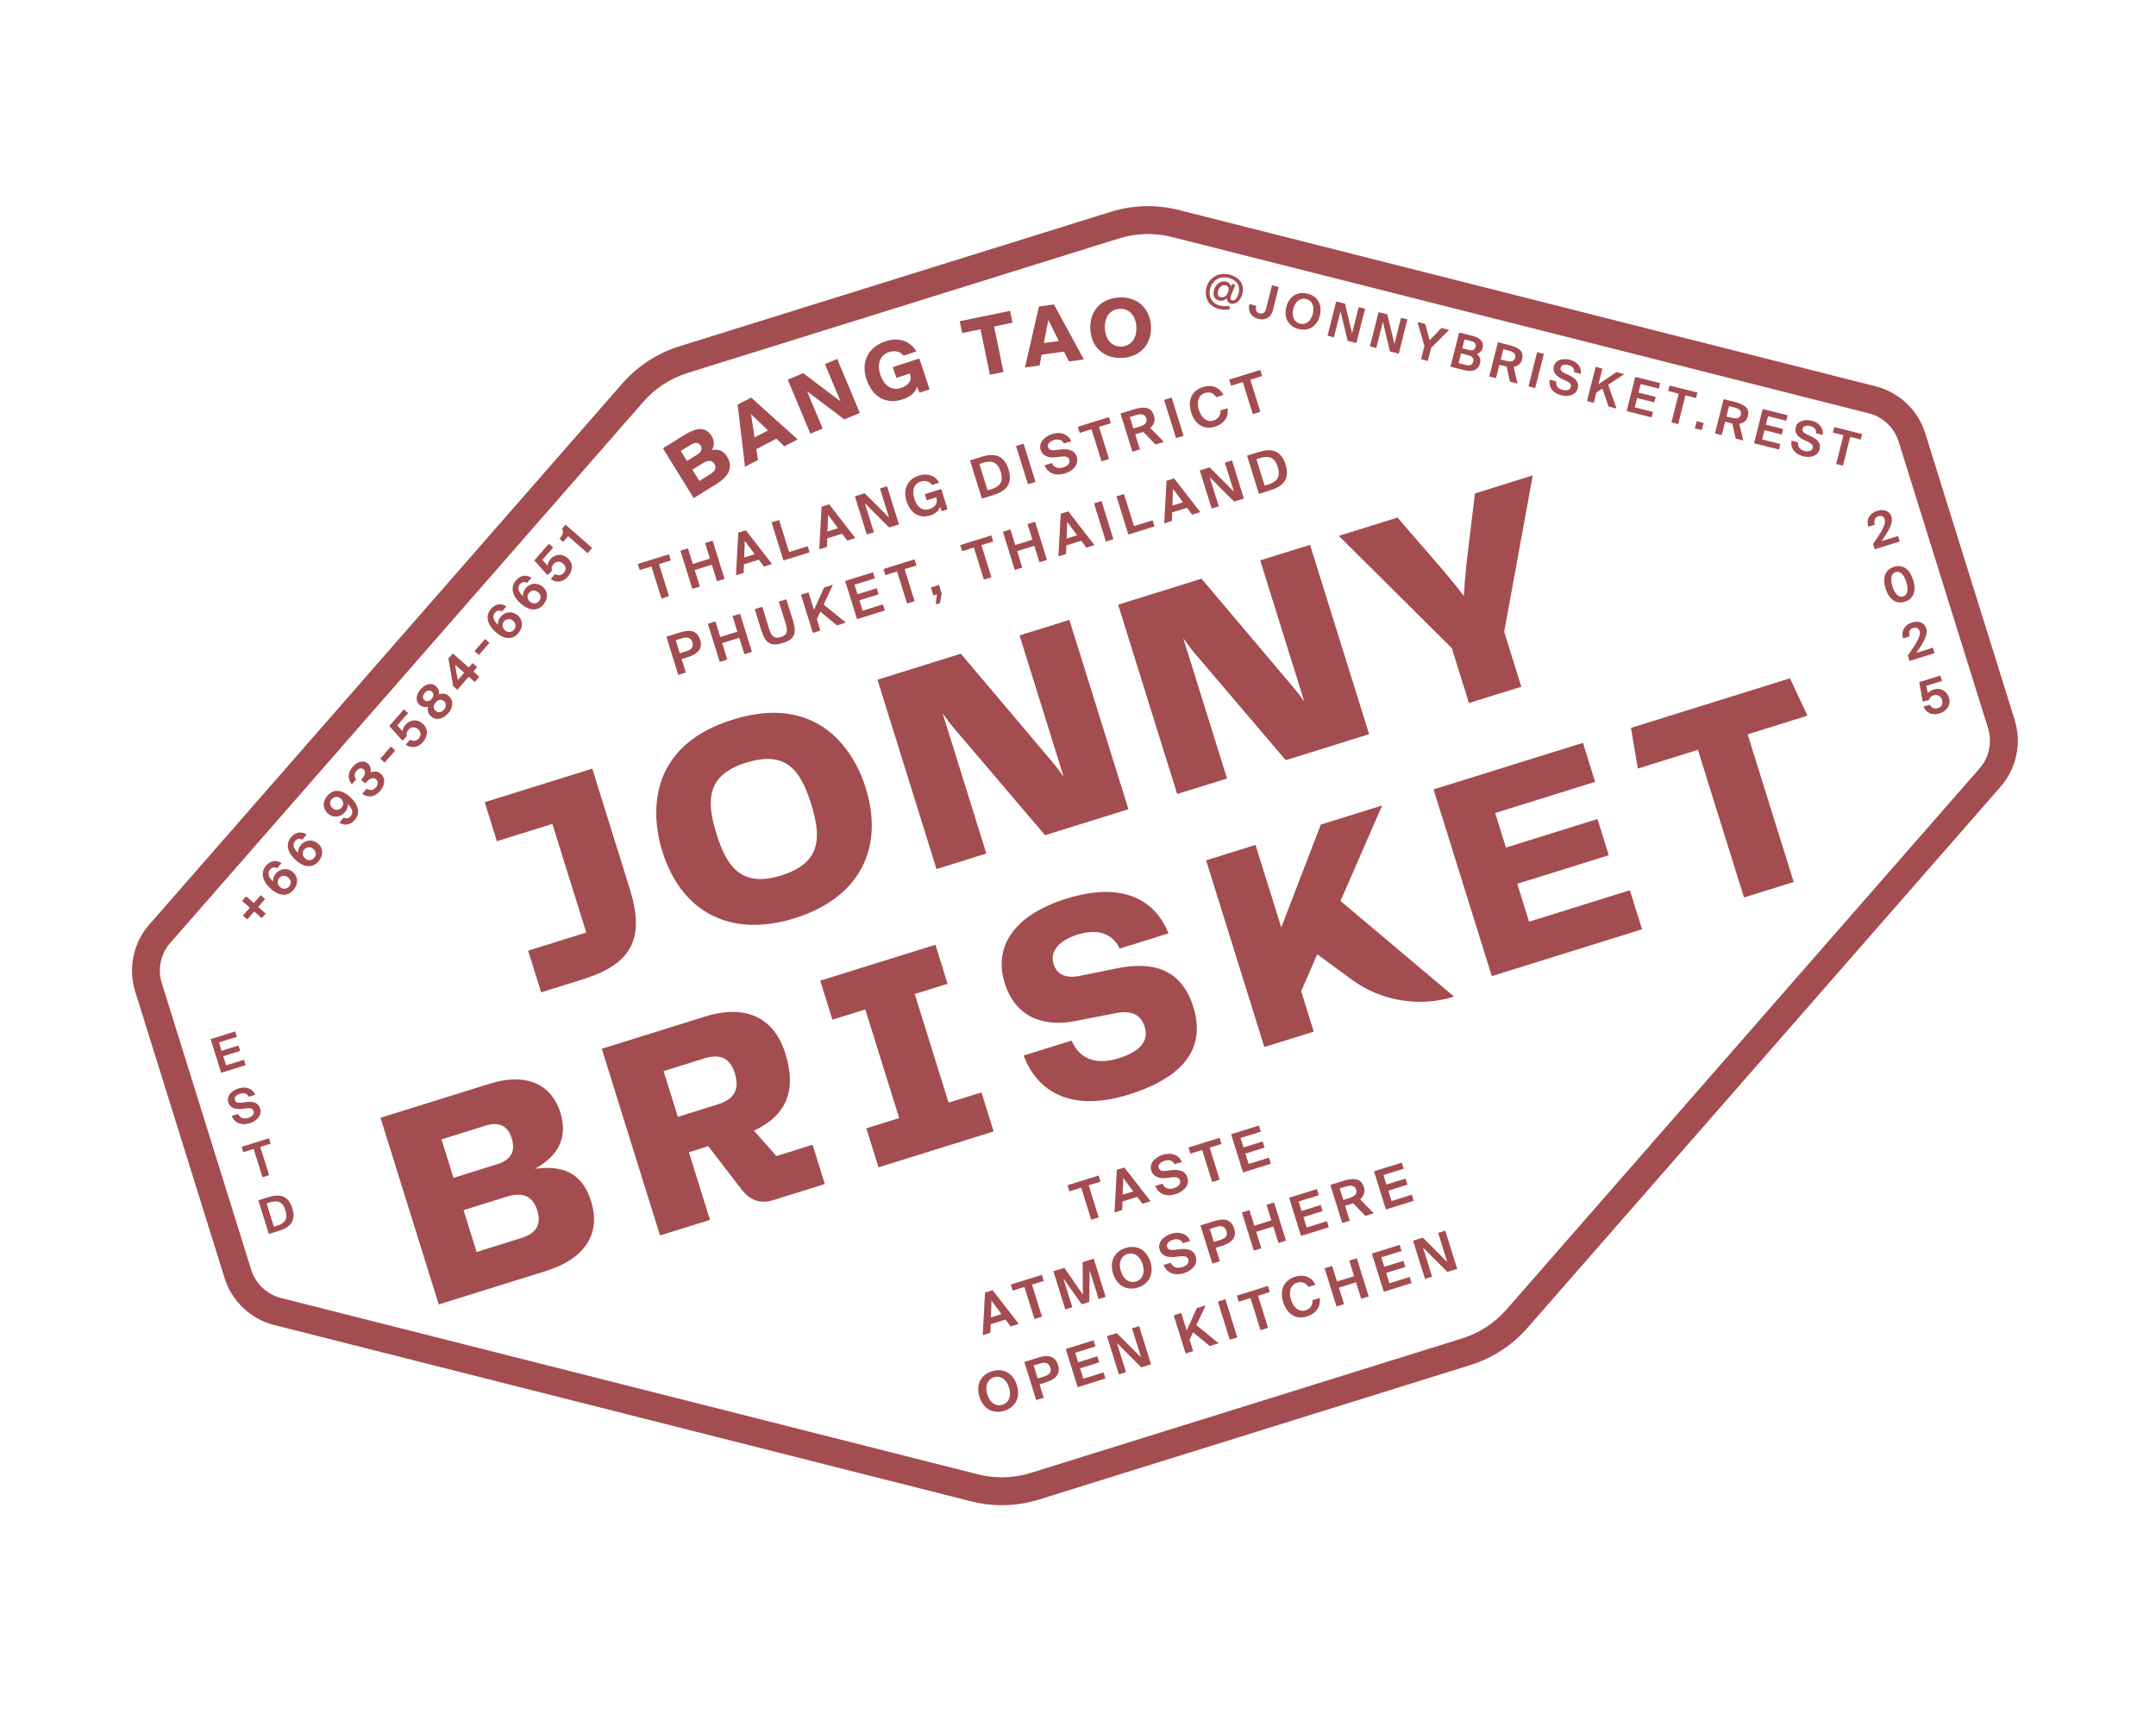 <?xml version="1.0" encoding="UTF-8"?> <svg xmlns="http://www.w3.org/2000/svg" width="200" height="159" viewBox="0 0 200 159" fill="none"><path d="M64.873 44.626L65.892 43.996C66.357 43.708 66.471 43.365 66.27 43.04C66.069 42.715 65.711 42.664 65.246 42.952L64.227 43.582L64.873 44.626ZM63.727 42.773L64.688 42.177C65.07 41.941 65.166 41.626 64.989 41.34C64.812 41.053 64.495 41.011 64.113 41.248L63.151 41.842L63.727 42.773ZM61.495 41.599L63.507 40.354C64.52 39.728 65.414 39.492 66.013 40.46C66.277 40.887 66.279 41.317 66.06 41.761C66.587 41.645 67.088 41.786 67.434 42.346C68.077 43.385 67.568 44.228 66.447 44.921L64.351 46.218L61.495 41.599Z" fill="#A34D51"></path><path d="M69.994 40.584L71.238 39.941L69.669 38.424L69.994 40.584ZM68.427 37.541L69.678 36.894L73.996 40.773L72.759 41.414L72.022 40.707L70.16 41.671L70.318 42.676L69.107 43.303L68.427 37.541Z" fill="#A34D51"></path><path d="M78.324 38.919L74.867 36.305L76.313 39.76L75.172 40.238L73.076 35.227L74.513 34.626L77.971 37.239L76.524 33.784L77.665 33.306L79.762 38.317L78.324 38.919Z" fill="#A34D51"></path><path d="M85.007 32.608L83.813 33.002C83.581 32.684 83.112 32.459 82.451 32.677C81.705 32.924 81.304 33.67 81.662 34.759C82.022 35.847 82.752 36.268 83.57 35.999C84.132 35.814 84.645 35.408 84.429 34.753L84.397 34.655L83.152 35.064L82.823 34.068L85.284 33.258L86.232 36.131L85.299 36.439L85.077 35.881C84.893 36.446 84.456 36.819 83.716 37.063C82.201 37.562 80.919 36.834 80.375 35.183C79.838 33.554 80.57 32.185 82.136 31.669C83.28 31.291 84.388 31.566 85.007 32.608Z" fill="#A34D51"></path><path d="M90.956 30.554L89.254 30.905L89.028 29.805L93.701 28.842L93.927 29.942L92.218 30.294L93.088 34.512L91.826 34.772L90.956 30.554Z" fill="#A34D51"></path><path d="M96.831 31.831L98.219 31.641L97.248 29.688L96.831 31.831ZM96.374 28.439L97.769 28.248L100.54 33.349L99.16 33.539L98.701 32.626L96.624 32.911L96.436 33.912L95.085 34.096L96.374 28.439Z" fill="#A34D51"></path><path d="M104.055 32.155C104.855 32.109 105.479 31.473 105.413 30.321C105.347 29.17 104.654 28.609 103.854 28.655C103.054 28.701 102.43 29.337 102.496 30.489C102.562 31.64 103.255 32.201 104.055 32.155ZM104.116 33.209C102.449 33.305 101.24 32.256 101.143 30.566C101.046 28.876 102.127 27.696 103.794 27.6C105.454 27.506 106.67 28.554 106.766 30.244C106.864 31.934 105.776 33.114 104.116 33.209Z" fill="#A34D51"></path><path d="M63.799 34.6C62.204 35.097 60.779 36.025 59.679 37.283L15.786 87.502C14.904 88.51 14.605 89.93 15.004 91.209L23.306 117.83C23.704 119.108 24.759 120.107 26.056 120.436L90.715 136.8C92.335 137.209 94.035 137.164 95.63 136.667L135.629 124.192C137.225 123.695 138.649 122.765 139.748 121.508L183.642 71.29C184.523 70.281 184.823 68.861 184.424 67.582L176.122 40.962C175.723 39.684 174.669 38.684 173.371 38.356L108.712 21.991C107.094 21.581 105.393 21.628 103.798 22.125L63.799 34.6ZM136.399 126.661L96.4 139.135C94.349 139.775 92.163 139.834 90.08 139.307L25.423 122.943C23.258 122.395 21.501 120.731 20.837 118.6L12.534 91.979C11.87 89.848 12.369 87.48 13.839 85.8L57.731 35.582C59.147 33.964 60.978 32.771 63.029 32.131L103.028 19.657C105.078 19.017 107.264 18.958 109.347 19.484L174.006 35.849C176.169 36.397 177.927 38.061 178.592 40.191L186.894 66.812C187.558 68.943 187.058 71.311 185.59 72.992L141.696 123.21C140.282 124.828 138.451 126.021 136.399 126.661Z" fill="#A34D51"></path><path d="M60.432 52.558L59.342 52.898L59.165 52.331L62.049 51.432L62.226 51.999L61.131 52.34L62.059 55.317L61.361 55.535L60.432 52.558Z" fill="#A34D51"></path><path d="M66.106 50.166L67.212 53.711L66.512 53.929L66.035 52.398L64.447 52.894L64.924 54.424L64.225 54.642L63.119 51.098L63.818 50.88L64.27 52.327L65.858 51.832L65.407 50.385L66.106 50.166Z" fill="#A34D51"></path><path d="M69.032 51.727L70.01 51.422L69.085 50.177L69.032 51.727ZM68.486 49.425L69.189 49.205L71.62 52.336L70.862 52.573L70.389 51.931L69.01 52.361L68.985 53.158L68.272 53.38L68.486 49.425Z" fill="#A34D51"></path><path d="M73.2 51.22L74.925 50.682L75.102 51.25L72.678 52.006L71.572 48.462L72.272 48.244L73.2 51.22Z" fill="#A34D51"></path><path d="M76.761 49.316L77.738 49.011L76.814 47.766L76.761 49.316ZM76.214 47.014L76.918 46.795L79.348 49.926L78.59 50.162L78.118 49.521L76.739 49.951L76.713 50.747L76 50.97L76.214 47.014Z" fill="#A34D51"></path><path d="M82.484 48.947L80.224 46.686L81.067 49.389L80.407 49.595L79.302 46.051L80.211 45.768L82.472 48.028L81.629 45.325L82.289 45.12L83.394 48.664L82.484 48.947Z" fill="#A34D51"></path><path d="M87.124 44.792L86.459 44.999C86.224 44.643 85.823 44.559 85.427 44.682C84.836 44.867 84.549 45.412 84.813 46.258C85.077 47.103 85.614 47.429 86.219 47.24C86.595 47.123 87.045 46.774 86.868 46.206L86.849 46.148L85.965 46.424L85.786 45.852L87.316 45.375L87.903 47.257L87.351 47.43L87.202 47.02C87.093 47.376 86.79 47.674 86.285 47.832C85.289 48.143 84.444 47.617 84.09 46.484C83.747 45.384 84.173 44.462 85.258 44.124C86.094 43.863 86.802 44.173 87.124 44.792Z" fill="#A34D51"></path><path d="M91.173 42.95L90.851 43.05L91.615 45.5L91.937 45.399C92.582 45.198 93.164 44.845 92.83 43.774C92.499 42.714 91.818 42.748 91.173 42.95ZM91.032 42.393C92.156 42.042 93.114 42.141 93.553 43.548C93.992 44.957 93.261 45.587 92.138 45.937L91.086 46.265L89.981 42.721L91.032 42.393Z" fill="#A34D51"></path><path d="M96.058 44.714L95.358 44.932L94.253 41.388L94.952 41.17L96.058 44.714Z" fill="#A34D51"></path><path d="M97.912 42.43C97.303 42.491 96.723 42.35 96.531 41.735C96.308 41.021 96.973 40.471 97.624 40.267C98.356 40.039 99.111 40.275 99.362 40.943L98.689 41.153C98.504 40.754 98.1 40.73 97.768 40.834C97.44 40.936 97.121 41.17 97.22 41.487C97.298 41.737 97.547 41.81 97.852 41.773L98.341 41.712C98.953 41.64 99.656 41.661 99.886 42.4C100.113 43.128 99.501 43.71 98.788 43.933C97.917 44.204 97.194 43.914 96.893 43.172L97.568 42.962C97.809 43.46 98.218 43.498 98.639 43.367C98.951 43.269 99.311 43.03 99.193 42.653C99.1 42.355 98.784 42.319 98.387 42.373L97.912 42.43Z" fill="#A34D51"></path><path d="M101.251 39.828L100.16 40.168L99.984 39.601L102.867 38.702L103.044 39.269L101.949 39.61L102.878 42.588L102.179 42.805L101.251 39.828Z" fill="#A34D51"></path><path d="M104.81 38.697L105.142 39.763L105.719 39.583C106.266 39.412 106.443 39.158 106.333 38.806C106.205 38.395 105.826 38.38 105.352 38.528L104.81 38.697ZM106.054 40.073L105.311 40.305L105.744 41.694L105.045 41.912L103.94 38.368L105.102 38.005C106.27 37.641 106.819 37.834 107.051 38.578C107.179 38.988 107.088 39.382 106.702 39.71L107.967 41.001L107.19 41.243L106.054 40.073Z" fill="#A34D51"></path><path d="M109.792 40.431L109.093 40.649L107.987 37.105L108.687 36.887L109.792 40.431Z" fill="#A34D51"></path><path d="M113.876 37.881C114.008 38.628 113.571 39.323 112.725 39.587C111.669 39.916 110.843 39.385 110.49 38.251C110.141 37.131 110.568 36.231 111.599 35.909C112.43 35.65 113.145 35.947 113.492 36.649L112.827 36.856C112.542 36.404 112.16 36.346 111.769 36.468C111.235 36.634 110.956 37.203 111.213 38.026C111.476 38.87 112.032 39.19 112.541 39.031C112.961 38.9 113.246 38.608 113.212 38.088L113.876 37.881Z" fill="#A34D51"></path><path d="M115.288 35.45L114.197 35.79L114.021 35.224L116.904 34.324L117.081 34.891L115.986 35.233L116.915 38.21L116.216 38.428L115.288 35.45Z" fill="#A34D51"></path><path d="M62.686 59.406L63.063 60.614L63.64 60.434C64.07 60.3 64.383 60.084 64.237 59.615C64.056 59.033 63.591 59.124 63.214 59.241L62.686 59.406ZM63.029 58.699C63.752 58.474 64.62 58.316 64.954 59.386C65.236 60.29 64.586 60.733 63.765 60.99L63.232 61.156L63.621 62.403L62.922 62.62L61.817 59.078L63.029 58.699Z" fill="#A34D51"></path><path d="M68.65 56.946L69.755 60.489L69.056 60.707L68.579 59.177L66.99 59.673L67.468 61.203L66.769 61.421L65.664 57.878L66.363 57.66L66.814 59.106L68.402 58.61L67.951 57.164L68.65 56.946Z" fill="#A34D51"></path><path d="M70.71 56.304L71.348 58.352C71.543 58.978 71.788 59.314 72.433 59.113C73.078 58.911 73.078 58.499 72.883 57.873L72.244 55.825L72.944 55.607L73.581 57.651C73.945 58.819 73.643 59.347 72.606 59.67C71.57 59.993 71.012 59.733 70.648 58.565L70.011 56.522L70.71 56.304Z" fill="#A34D51"></path><path d="M75.507 56.588L76.448 54.514L77.264 54.26L76.404 56.093L78.467 57.772L77.641 58.03L76.097 56.758L75.774 57.443L76.106 58.509L75.407 58.727L74.302 55.184L75.001 54.965L75.507 56.588Z" fill="#A34D51"></path><path d="M78.397 53.907L80.978 53.102L81.154 53.669L79.272 54.255L79.547 55.135L81.326 54.58L81.503 55.147L79.723 55.702L80.024 56.665L81.906 56.078L82.083 56.645L79.502 57.45L78.397 53.907Z" fill="#A34D51"></path><path d="M83.218 53.025L82.127 53.365L81.951 52.798L84.834 51.899L85.011 52.466L83.916 52.807L84.844 55.784L84.146 56.002L83.218 53.025Z" fill="#A34D51"></path><path d="M86.35 54.51L87.108 54.274L87.353 55.06L87.193 55.963L86.808 56.083L86.911 55.139L86.578 55.243L86.35 54.51Z" fill="#A34D51"></path><path d="M90.342 50.803L89.251 51.143L89.075 50.576L91.958 49.677L92.135 50.244L91.04 50.585L91.969 53.562L91.27 53.779L90.342 50.803Z" fill="#A34D51"></path><path d="M96.017 48.411L97.122 51.955L96.423 52.172L95.946 50.642L94.357 51.138L94.834 52.668L94.136 52.886L93.031 49.343L93.729 49.125L94.18 50.571L95.769 50.075L95.319 48.629L96.017 48.411Z" fill="#A34D51"></path><path d="M98.941 49.972L99.919 49.667L98.994 48.421L98.941 49.972ZM98.396 47.67L99.099 47.45L101.529 50.58L100.771 50.817L100.298 50.176L98.919 50.606L98.894 51.402L98.181 51.625L98.396 47.67Z" fill="#A34D51"></path><path d="M103.287 50.032L102.588 50.25L101.483 46.707L102.182 46.489L103.287 50.032Z" fill="#A34D51"></path><path d="M105.194 48.815L106.921 48.277L107.097 48.844L104.673 49.6L103.568 46.057L104.266 45.839L105.194 48.815Z" fill="#A34D51"></path><path d="M108.759 46.91L109.736 46.605L108.811 45.359L108.759 46.91ZM108.212 44.608L108.916 44.389L111.345 47.519L110.588 47.755L110.114 47.114L108.735 47.544L108.71 48.341L107.997 48.563L108.212 44.608Z" fill="#A34D51"></path><path d="M114.48 46.541L112.22 44.281L113.063 46.983L112.402 47.189L111.297 43.646L112.207 43.362L114.467 45.623L113.624 42.921L114.284 42.715L115.389 46.258L114.48 46.541Z" fill="#A34D51"></path><path d="M116.873 42.507L116.551 42.607L117.315 45.057L117.637 44.956C118.282 44.755 118.864 44.402 118.53 43.332C118.199 42.27 117.519 42.306 116.873 42.507ZM116.733 41.951C117.857 41.601 118.815 41.698 119.254 43.106C119.693 44.513 118.962 45.144 117.838 45.494L116.786 45.822L115.681 42.279L116.733 41.951Z" fill="#A34D51"></path><path d="M100.297 110.202L99.207 110.542L99.029 109.974L101.914 109.074L102.091 109.642L100.996 109.984L101.924 112.96L101.225 113.178L100.297 110.202Z" fill="#A34D51"></path><path d="M104.145 110.852L105.122 110.547L104.197 109.301L104.145 110.852ZM103.598 108.549L104.302 108.33L106.732 111.461L105.974 111.697L105.501 111.056L104.123 111.486L104.097 112.282L103.384 112.505L103.598 108.549Z" fill="#A34D51"></path><path d="M108.178 109.304C107.57 109.365 106.99 109.225 106.798 108.608C106.575 107.895 107.239 107.344 107.889 107.141C108.623 106.912 109.378 107.15 109.629 107.817L108.954 108.027C108.771 107.629 108.367 107.603 108.034 107.707C107.706 107.809 107.388 108.043 107.487 108.361C107.565 108.61 107.813 108.683 108.118 108.647L108.608 108.585C109.218 108.513 109.922 108.535 110.153 109.273C110.38 110.001 109.768 110.584 109.055 110.806C108.184 111.078 107.461 110.788 107.16 110.046L107.834 109.835C108.076 110.333 108.484 110.372 108.905 110.241C109.218 110.144 109.577 109.903 109.46 109.527C109.367 109.228 109.05 109.193 108.654 109.247L108.178 109.304Z" fill="#A34D51"></path><path d="M111.517 106.703L110.427 107.043L110.25 106.475L113.134 105.575L113.311 106.143L112.216 106.485L113.144 109.461L112.445 109.679L111.517 106.703Z" fill="#A34D51"></path><path d="M114.203 105.242L116.784 104.437L116.961 105.005L115.079 105.592L115.353 106.471L117.132 105.916L117.309 106.483L115.53 107.038L115.83 108.001L117.713 107.414L117.889 107.981L115.309 108.786L114.203 105.242Z" fill="#A34D51"></path><path d="M91.922 122.236L92.9 121.931L91.975 120.686L91.922 122.236ZM91.376 119.934L92.08 119.715L94.509 122.845L93.751 123.081L93.278 122.44L91.9 122.87L91.875 123.666L91.161 123.889L91.376 119.934Z" fill="#A34D51"></path><path d="M95.032 119.415L93.942 119.755L93.765 119.189L96.649 118.289L96.826 118.856L95.731 119.198L96.659 122.174L95.96 122.392L95.032 119.415Z" fill="#A34D51"></path><path d="M100.349 121.023L98.643 118.632L99.474 121.296L98.823 121.499L97.718 117.956L98.735 117.639L100.457 120.132L100.432 117.11L101.458 116.79L102.563 120.332L101.913 120.535L101.082 117.872L101.043 120.806L100.349 121.023Z" fill="#A34D51"></path><path d="M105.385 118.911C105.937 118.738 106.258 118.15 105.997 117.315C105.738 116.484 105.14 116.183 104.588 116.355C104.035 116.527 103.715 117.115 103.974 117.946C104.234 118.781 104.832 119.083 105.385 118.911ZM105.559 119.468C104.503 119.797 103.593 119.271 103.25 118.172C102.907 117.071 103.358 116.127 104.414 115.798C105.47 115.469 106.377 115.989 106.72 117.09C107.063 118.189 106.614 119.139 105.559 119.468Z" fill="#A34D51"></path><path d="M108.952 116.635C108.343 116.696 107.764 116.555 107.572 115.94C107.349 115.225 108.013 114.676 108.663 114.473C109.397 114.244 110.152 114.48 110.402 115.147L109.728 115.357C109.544 114.959 109.141 114.935 108.808 115.039C108.48 115.141 108.161 115.374 108.261 115.692C108.339 115.942 108.587 116.013 108.892 115.979L109.382 115.917C109.992 115.844 110.696 115.865 110.926 116.603C111.153 117.332 110.541 117.914 109.828 118.136C108.957 118.408 108.235 118.119 107.933 117.376L108.608 117.166C108.85 117.665 109.258 117.703 109.678 117.572C109.992 117.474 110.35 117.233 110.233 116.857C110.14 116.559 109.823 116.524 109.427 116.578L108.952 116.635Z" fill="#A34D51"></path><path d="M112.226 114.032L112.602 115.239L113.179 115.059C113.609 114.925 113.922 114.709 113.776 114.241C113.595 113.658 113.13 113.75 112.753 113.868L112.226 114.032ZM112.568 113.325C113.291 113.099 114.159 112.941 114.493 114.011C114.775 114.916 114.125 115.36 113.304 115.616L112.772 115.782L113.16 117.028L112.461 117.246L111.356 113.703L112.568 113.325Z" fill="#A34D51"></path><path d="M118.19 111.572L119.295 115.115L118.595 115.333L118.118 113.804L116.53 114.299L117.007 115.828L116.308 116.046L115.203 112.503L115.902 112.285L116.353 113.731L117.941 113.236L117.49 111.79L118.19 111.572Z" fill="#A34D51"></path><path d="M119.584 111.137L122.164 110.332L122.341 110.898L120.46 111.485L120.734 112.365L122.513 111.81L122.69 112.378L120.911 112.932L121.211 113.895L123.092 113.308L123.269 113.875L120.688 114.68L119.584 111.137Z" fill="#A34D51"></path><path d="M124.276 110.274L124.608 111.34L125.185 111.16C125.733 110.989 125.911 110.735 125.801 110.383C125.673 109.972 125.293 109.957 124.819 110.105L124.276 110.274ZM125.521 111.65L124.777 111.882L125.21 113.27L124.511 113.488L123.406 109.945L124.57 109.582C125.738 109.218 126.286 109.411 126.518 110.154C126.646 110.565 126.555 110.957 126.169 111.287L127.434 112.576L126.657 112.818L125.521 111.65Z" fill="#A34D51"></path><path d="M127.458 108.681L130.039 107.876L130.216 108.443L128.334 109.03L128.608 109.909L130.387 109.354L130.564 109.922L128.785 110.477L129.085 111.439L130.968 110.852L131.144 111.419L128.562 112.224L127.458 108.681Z" fill="#A34D51"></path><path d="M92.994 130.348C93.546 130.176 93.867 129.588 93.606 128.752C93.347 127.921 92.749 127.619 92.197 127.791C91.644 127.964 91.324 128.552 91.583 129.383C91.844 130.219 92.442 130.521 92.994 130.348ZM93.168 130.906C92.112 131.235 91.202 130.709 90.859 129.608C90.516 128.509 90.967 127.564 92.023 127.234C93.079 126.905 93.987 127.427 94.33 128.526C94.673 129.626 94.224 130.576 93.168 130.906Z" fill="#A34D51"></path><path d="M95.888 126.699L96.264 127.907L96.841 127.728C97.271 127.593 97.585 127.377 97.438 126.908C97.257 126.327 96.792 126.417 96.415 126.535L95.888 126.699ZM96.23 125.992C96.954 125.766 97.821 125.608 98.155 126.679C98.437 127.583 97.787 128.027 96.966 128.283L96.433 128.45L96.822 129.696L96.123 129.914L95.018 126.37L96.23 125.992Z" fill="#A34D51"></path><path d="M98.864 125.17L101.446 124.365L101.622 124.932L99.74 125.519L100.015 126.4L101.794 125.845L101.971 126.412L100.192 126.967L100.492 127.93L102.374 127.343L102.551 127.91L99.97 128.715L98.864 125.17Z" fill="#A34D51"></path><path d="M105.868 126.875L103.608 124.613L104.451 127.317L103.791 127.523L102.686 123.979L103.595 123.695L105.856 125.957L105.012 123.253L105.672 123.047L106.777 126.592L105.868 126.875Z" fill="#A34D51"></path><path d="M110.084 123.452L111.026 121.378L111.841 121.123L110.982 122.958L113.045 124.637L112.218 124.895L110.674 123.621L110.351 124.307L110.684 125.373L109.984 125.591L108.879 122.047L109.578 121.829L110.084 123.452Z" fill="#A34D51"></path><path d="M114.777 124.096L114.079 124.314L112.974 120.77L113.672 120.552L114.777 124.096Z" fill="#A34D51"></path><path d="M116.003 120.447L114.912 120.787L114.735 120.221L117.619 119.321L117.796 119.888L116.701 120.229L117.63 123.207L116.931 123.425L116.003 120.447Z" fill="#A34D51"></path><path d="M122.417 120.437C122.549 121.184 122.111 121.88 121.266 122.143C120.21 122.472 119.384 121.941 119.031 120.807C118.681 119.688 119.109 118.787 120.14 118.466C120.971 118.207 121.686 118.504 122.033 119.205L121.368 119.413C121.082 118.96 120.7 118.902 120.308 119.024C119.776 119.19 119.498 119.761 119.754 120.582C120.017 121.427 120.574 121.747 121.081 121.589C121.502 121.458 121.786 121.165 121.752 120.644L122.417 120.437Z" fill="#A34D51"></path><path d="M125.863 116.75L126.968 120.295L126.269 120.513L125.792 118.983L124.204 119.478L124.681 121.008L123.981 121.226L122.876 117.682L123.575 117.464L124.027 118.911L125.615 118.416L125.164 116.969L125.863 116.75Z" fill="#A34D51"></path><path d="M127.259 116.315L129.84 115.51L130.016 116.077L128.135 116.663L128.41 117.544L130.189 116.989L130.366 117.556L128.586 118.111L128.887 119.074L130.768 118.487L130.945 119.054L128.364 119.859L127.259 116.315Z" fill="#A34D51"></path><path d="M134.264 118.019L132.004 115.758L132.847 118.461L132.187 118.667L131.081 115.123L131.991 114.839L134.252 117.101L133.409 114.397L134.068 114.192L135.174 117.736L134.264 118.019Z" fill="#A34D51"></path><path d="M175.46 47.944C175.644 48.535 175.183 49.304 174.531 50.217L176.071 49.737L176.228 50.241L173.907 50.965L173.753 50.469C174.489 49.398 174.985 48.669 174.833 48.182C174.747 47.906 174.503 47.822 174.245 47.902C173.982 47.984 173.776 48.219 173.921 48.684L173.312 48.874C173.092 48.215 173.441 47.617 174.127 47.404C174.735 47.214 175.288 47.393 175.46 47.944Z" fill="#A34D51"></path><path d="M176.839 54.008C176.607 53.267 176.238 52.961 175.846 53.084C175.449 53.207 175.319 53.669 175.55 54.41C175.781 55.153 176.154 55.467 176.55 55.343C176.943 55.221 177.07 54.751 176.839 54.008ZM174.911 54.609C174.611 53.648 174.849 52.859 175.693 52.595C176.539 52.332 177.174 52.849 177.473 53.81C177.772 54.768 177.549 55.571 176.704 55.834C175.859 56.098 175.21 55.567 174.911 54.609Z" fill="#A34D51"></path><path d="M178.691 58.305C178.876 58.897 178.414 59.665 177.762 60.578L179.302 60.097L179.46 60.603L177.139 61.327L176.984 60.831C177.72 59.759 178.217 59.032 178.064 58.543C177.978 58.267 177.734 58.183 177.476 58.264C177.213 58.346 177.007 58.58 177.152 59.045L176.543 59.235C176.323 58.575 176.673 57.98 177.358 57.766C177.966 57.576 178.519 57.753 178.691 58.305Z" fill="#A34D51"></path><path d="M180.151 64.94C180.026 64.539 179.673 64.422 179.388 64.511C179.117 64.595 178.967 64.784 178.941 64.958L178.365 65.1L178.034 63.295L179.996 62.683L180.152 63.183L178.7 63.636L178.828 64.335C178.933 64.203 179.116 64.061 179.396 63.974C179.93 63.807 180.564 64.016 180.79 64.74C181.008 65.439 180.571 65.997 179.916 66.201C179.209 66.422 178.664 66.119 178.43 65.566L179.017 65.383C179.141 65.629 179.405 65.821 179.771 65.707C180.099 65.605 180.271 65.324 180.151 64.94Z" fill="#A34D51"></path><path d="M19.539 96.416L21.817 95.706L21.973 96.206L20.312 96.724L20.555 97.501L22.125 97.011L22.281 97.511L20.711 98.001L20.976 98.851L22.637 98.333L22.792 98.833L20.515 99.543L19.539 96.416Z" fill="#A34D51"></path><path d="M22.392 102.896C21.855 102.95 21.344 102.826 21.174 102.282C20.978 101.652 21.564 101.167 22.138 100.988C22.785 100.786 23.451 100.995 23.673 101.584L23.078 101.77C22.915 101.417 22.559 101.396 22.265 101.487C21.977 101.577 21.695 101.783 21.783 102.063C21.852 102.284 22.07 102.349 22.34 102.317L22.772 102.262C23.311 102.198 23.932 102.218 24.135 102.868C24.335 103.511 23.795 104.025 23.166 104.222C22.398 104.461 21.76 104.206 21.494 103.55L22.089 103.364C22.302 103.805 22.663 103.839 23.034 103.723C23.31 103.637 23.627 103.425 23.523 103.093C23.441 102.829 23.161 102.798 22.812 102.846L22.392 102.896Z" fill="#A34D51"></path><path d="M23.529 106.611L22.567 106.911L22.412 106.411L24.956 105.618L25.112 106.117L24.146 106.419L24.965 109.046L24.349 109.238L23.529 106.611Z" fill="#A34D51"></path><path d="M25.015 111.574L24.731 111.662L25.405 113.824L25.689 113.736C26.259 113.558 26.772 113.247 26.477 112.302C26.186 111.366 25.584 111.396 25.015 111.574ZM24.89 111.083C25.883 110.774 26.728 110.86 27.116 112.103C27.503 113.345 26.858 113.901 25.866 114.21L24.939 114.499L23.963 111.372L24.89 111.083Z" fill="#A34D51"></path><path d="M24.284 85.195L23.58 84.578L22.938 85.313L22.529 84.956L23.173 84.222L22.455 83.593L22.827 83.168L23.545 83.796L24.185 83.066L24.593 83.423L23.952 84.154L24.656 84.77L24.284 85.195Z" fill="#A34D51"></path><path d="M26.817 82.26C27.041 82.006 27.018 81.674 26.743 81.433C26.471 81.195 26.13 81.214 25.909 81.466C25.686 81.721 25.709 82.065 25.981 82.303C26.253 82.541 26.594 82.515 26.817 82.26ZM25.339 81.789C25.304 81.56 25.376 81.293 25.603 81.035C25.998 80.582 26.664 80.481 27.184 80.936C27.687 81.377 27.681 82.056 27.207 82.597C26.624 83.262 25.829 83.094 25.145 82.496C24.442 81.88 24.062 81.038 24.699 80.31C25.179 79.763 25.762 79.83 26.116 80.091L25.703 80.57C25.478 80.416 25.229 80.48 25.059 80.674C24.789 80.983 24.891 81.403 25.339 81.789Z" fill="#A34D51"></path><path d="M29.141 79.608C29.364 79.353 29.342 79.021 29.066 78.78C28.794 78.542 28.453 78.562 28.233 78.813C28.01 79.068 28.032 79.412 28.304 79.65C28.577 79.889 28.917 79.862 29.141 79.608ZM27.662 79.136C27.628 78.908 27.699 78.64 27.926 78.382C28.322 77.93 28.987 77.828 29.507 78.283C30.011 78.724 30.004 79.403 29.531 79.944C28.948 80.609 28.152 80.441 27.469 79.843C26.764 79.227 26.386 78.385 27.023 77.658C27.502 77.11 28.086 77.177 28.439 77.438L28.026 77.917C27.801 77.763 27.553 77.827 27.383 78.021C27.112 78.33 27.213 78.749 27.662 79.136Z" fill="#A34D51"></path><path d="M30.773 74.148C30.547 74.407 30.566 74.734 30.848 74.982C31.117 75.218 31.455 75.201 31.681 74.942C31.907 74.684 31.888 74.343 31.616 74.105C31.341 73.864 31 73.89 30.773 74.148ZM32.255 74.622C32.282 74.839 32.218 75.112 32 75.359C31.592 75.826 30.934 75.94 30.414 75.485C29.925 75.056 29.898 74.373 30.374 73.828C30.979 73.138 31.756 73.314 32.446 73.919C33.142 74.529 33.541 75.364 32.9 76.094C32.424 76.639 31.842 76.59 31.485 76.326L31.901 75.85C32.129 76.001 32.358 75.932 32.534 75.732C32.796 75.433 32.694 75.007 32.255 74.622Z" fill="#A34D51"></path><path d="M34.893 72.317C34.621 72.079 34.282 72.239 33.985 72.579L33.883 72.695L33.496 72.356L33.579 72.26C33.889 71.906 33.945 71.589 33.724 71.395C33.516 71.214 33.257 71.311 33.081 71.512C32.846 71.78 32.86 72.081 33.038 72.315L32.634 72.778C32.244 72.311 32.242 71.695 32.724 71.145C33.096 70.72 33.671 70.454 34.133 70.86C34.378 71.073 34.435 71.399 34.383 71.672C34.714 71.512 35.081 71.587 35.323 71.799C35.826 72.239 35.697 72.901 35.236 73.428C34.751 73.983 34.12 74.03 33.589 73.661L34 73.193C34.264 73.358 34.61 73.361 34.857 73.078C35.071 72.834 35.11 72.507 34.893 72.317Z" fill="#A34D51"></path><path d="M35.68 70.758L35.272 70.402L36.257 69.276L36.665 69.634L35.68 70.758Z" fill="#A34D51"></path><path d="M38.777 67.66C38.461 67.384 38.098 67.469 37.902 67.693C37.714 67.908 37.685 68.146 37.754 68.308L37.337 68.73L36.112 67.364L37.466 65.817L37.861 66.162L36.858 67.308L37.331 67.837C37.353 67.669 37.434 67.453 37.628 67.231C37.997 66.81 38.647 66.658 39.217 67.158C39.768 67.64 39.687 68.344 39.234 68.86C38.746 69.418 38.123 69.443 37.636 69.094L38.041 68.632C38.275 68.776 38.6 68.803 38.853 68.514C39.079 68.256 39.08 67.925 38.777 67.66Z" fill="#A34D51"></path><path d="M40.411 65.959C40.639 66.159 40.944 66.126 41.185 65.85C41.423 65.578 41.416 65.272 41.188 65.072C40.957 64.87 40.655 64.906 40.416 65.178C40.175 65.453 40.18 65.757 40.411 65.959ZM39.403 64.29C39.189 64.536 39.181 64.793 39.368 64.955C39.558 65.123 39.828 65.095 40.042 64.85C40.254 64.609 40.243 64.341 40.052 64.174C39.865 64.01 39.615 64.049 39.403 64.29ZM40.42 63.643C40.634 63.831 40.764 64.095 40.718 64.415C41.113 64.286 41.408 64.389 41.639 64.591C42.115 65.008 42.034 65.663 41.573 66.19C41.108 66.721 40.466 66.891 39.99 66.474C39.759 66.271 39.622 65.99 39.7 65.578C39.415 65.664 39.114 65.575 38.9 65.387C38.536 65.069 38.556 64.485 39.02 63.955C39.484 63.425 40.063 63.331 40.42 63.643Z" fill="#A34D51"></path><path d="M42.467 63.097L43.056 62.424L42.211 61.683L42.467 63.097ZM44.267 61.899L43.91 62.307L44.468 62.795L44.039 63.283L43.481 62.796L42.425 64.002L42.037 63.663L41.595 61.103L42.003 60.636L43.485 61.934L43.842 61.526L44.267 61.899Z" fill="#A34D51"></path><path d="M44.424 60.774L44.016 60.416L45 59.291L45.408 59.648L44.424 60.774Z" fill="#A34D51"></path><path d="M47.676 58.436C47.899 58.181 47.877 57.85 47.601 57.608C47.329 57.37 46.988 57.39 46.768 57.642C46.545 57.896 46.568 58.24 46.839 58.478C47.111 58.716 47.452 58.691 47.676 58.436ZM46.197 57.965C46.162 57.736 46.234 57.468 46.461 57.211C46.856 56.759 47.522 56.656 48.042 57.112C48.545 57.553 48.539 58.232 48.066 58.772C47.483 59.439 46.687 59.271 46.003 58.672C45.3 58.056 44.921 57.213 45.558 56.486C46.037 55.938 46.621 56.005 46.974 56.267L46.561 56.747C46.336 56.591 46.088 56.656 45.918 56.849C45.647 57.158 45.748 57.578 46.197 57.965Z" fill="#A34D51"></path><path d="M49.997 55.786C50.22 55.531 50.199 55.2 49.923 54.958C49.651 54.72 49.309 54.739 49.09 54.991C48.866 55.247 48.889 55.591 49.16 55.829C49.433 56.067 49.773 56.041 49.997 55.786ZM48.519 55.315C48.484 55.086 48.555 54.819 48.782 54.56C49.178 54.108 49.843 54.007 50.364 54.462C50.867 54.902 50.861 55.581 50.387 56.122C49.804 56.788 49.009 56.62 48.325 56.022C47.621 55.405 47.242 54.563 47.879 53.835C48.358 53.288 48.942 53.355 49.296 53.617L48.882 54.096C48.658 53.941 48.409 54.006 48.239 54.199C47.968 54.508 48.07 54.927 48.519 55.315Z" fill="#A34D51"></path><path d="M52.227 52.299C51.912 52.022 51.548 52.107 51.352 52.331C51.165 52.545 51.136 52.784 51.204 52.946L50.787 53.368L49.563 52.002L50.917 50.454L51.312 50.801L50.308 51.946L50.782 52.474C50.803 52.307 50.885 52.09 51.078 51.869C51.447 51.448 52.097 51.296 52.668 51.795C53.219 52.278 53.138 52.981 52.684 53.498C52.197 54.055 51.574 54.08 51.087 53.732L51.492 53.27C51.725 53.415 52.05 53.441 52.303 53.152C52.529 52.893 52.53 52.563 52.227 52.299Z" fill="#A34D51"></path><path d="M54.505 51.329L52.703 49.752L52.233 50.288L51.896 49.994C52.211 49.614 52.312 49.409 52.144 49.052L52.466 48.685L54.931 50.842L54.505 51.329Z" fill="#A34D51"></path><path d="M112.987 27.03C112.908 27.341 113.002 27.523 113.234 27.581C113.58 27.669 113.857 27.38 113.955 26.995C114.025 26.719 113.927 26.532 113.682 26.47C113.354 26.386 113.078 26.666 112.987 27.03ZM113.821 27.655C113.623 27.87 113.373 27.957 113.057 27.878C112.715 27.792 112.469 27.477 112.607 26.929C112.734 26.421 113.201 25.998 113.761 26.139C114.006 26.201 114.149 26.373 114.181 26.6L114.281 26.35L114.592 26.428L114.225 27.352L114.162 27.523C114.113 27.72 114.154 27.832 114.291 27.867C114.518 27.924 114.779 27.682 114.902 27.196C115.085 26.468 114.681 25.962 113.963 25.78C113.153 25.576 112.454 26.02 112.259 26.79C112.072 27.536 112.43 28.167 113.152 28.348C113.45 28.424 113.717 28.436 114.033 28.37L114.081 28.695C113.751 28.765 113.388 28.748 113.072 28.669C112.147 28.436 111.677 27.622 111.912 26.689C112.148 25.751 113.072 25.23 114.05 25.476C114.894 25.689 115.486 26.304 115.244 27.264C115.063 27.978 114.57 28.273 114.171 28.172C113.938 28.114 113.79 27.927 113.821 27.655Z" fill="#A34D51"></path><path d="M115.9 28.217L116.526 28.375C116.43 28.812 116.568 29.006 116.848 29.076C117.125 29.145 117.35 29.044 117.459 28.611L117.998 26.473L118.625 26.631L118.086 28.769C117.917 29.439 117.416 29.764 116.719 29.589C116.022 29.413 115.751 28.864 115.9 28.217Z" fill="#A34D51"></path><path d="M120.589 30.033C121.083 30.157 121.596 29.863 121.785 29.113C121.973 28.369 121.662 27.866 121.167 27.742C120.672 27.617 120.159 27.912 119.972 28.656C119.782 29.406 120.094 29.908 120.589 30.033ZM120.462 30.532C119.516 30.294 119.074 29.479 119.323 28.493C119.571 27.508 120.346 27.003 121.293 27.243C122.238 27.481 122.683 28.292 122.433 29.278C122.185 30.263 121.409 30.77 120.462 30.532Z" fill="#A34D51"></path><path d="M125.011 31.619L124.352 28.875L123.741 31.298L123.149 31.149L123.951 27.973L124.766 28.179L125.425 30.921L126.036 28.499L126.628 28.648L125.826 31.825L125.011 31.619Z" fill="#A34D51"></path><path d="M128.94 32.61L128.281 29.867L127.67 32.29L127.078 32.14L127.878 28.964L128.693 29.17L129.353 31.913L129.964 29.49L130.555 29.639L129.755 32.815L128.94 32.61Z" fill="#A34D51"></path><path d="M132.215 30.058L132.621 31.572L133.709 30.435L134.424 30.614L132.762 32.27L132.453 33.495L131.826 33.337L132.138 32.103L131.484 29.873L132.215 30.058Z" fill="#A34D51"></path><path d="M135.65 32.317L136.299 32.48C136.596 32.555 136.808 32.46 136.878 32.179C136.941 31.93 136.799 31.735 136.505 31.662L135.857 31.497L135.65 32.317ZM135.304 33.693L135.996 33.867C136.364 33.96 136.582 33.852 136.656 33.558C136.731 33.261 136.587 33.056 136.197 32.959L135.531 32.791L135.304 33.693ZM135.355 30.849L136.59 31.161C137.146 31.301 137.702 31.628 137.538 32.281C137.463 32.578 137.197 32.796 137.009 32.861C137.225 33.04 137.407 33.282 137.296 33.719C137.124 34.403 136.494 34.514 135.841 34.35L134.554 34.025L135.355 30.849Z" fill="#A34D51"></path><path d="M139.454 32.405L139.212 33.359L139.73 33.49C140.22 33.615 140.472 33.505 140.551 33.19C140.644 32.822 140.365 32.635 139.94 32.528L139.454 32.405ZM139.756 34.014L139.607 33.977L139.09 33.847L138.777 35.09L138.15 34.932L138.951 31.756L139.993 32.02C141.04 32.283 141.364 32.681 141.196 33.349C141.104 33.715 140.853 33.97 140.412 34.04L140.77 35.593L140.073 35.418L139.756 34.014Z" fill="#A34D51"></path><path d="M142.416 36.008L141.79 35.851L142.591 32.674L143.218 32.833L142.416 36.008Z" fill="#A34D51"></path><path d="M144.858 35.142C144.372 34.908 144 34.535 144.139 33.982C144.301 33.343 145.055 33.235 145.638 33.382C146.295 33.547 146.754 34.073 146.635 34.692L146.03 34.539C146.076 34.155 145.783 33.95 145.485 33.874C145.192 33.802 144.844 33.83 144.772 34.114C144.716 34.338 144.869 34.508 145.116 34.62L145.512 34.8C146.005 35.027 146.525 35.367 146.359 36.029C146.194 36.681 145.465 36.838 144.825 36.677C144.045 36.48 143.635 35.929 143.75 35.231L144.355 35.383C144.307 35.87 144.597 36.088 144.973 36.182C145.254 36.253 145.634 36.237 145.72 35.901C145.787 35.633 145.565 35.461 145.242 35.318L144.858 35.142Z" fill="#A34D51"></path><path d="M148.278 35.655L149.942 34.529L150.673 34.713L149.181 35.697L149.96 37.912L149.219 37.724L148.643 36.056L148.085 36.423L147.844 37.378L147.217 37.22L148.018 34.043L148.644 34.202L148.278 35.655Z" fill="#A34D51"></path><path d="M151.694 34.971L154.008 35.554L153.88 36.063L152.193 35.637L151.994 36.425L153.588 36.828L153.461 37.336L151.865 36.933L151.649 37.797L153.335 38.222L153.208 38.73L150.894 38.147L151.694 34.971Z" fill="#A34D51"></path><path d="M155.724 36.527L154.747 36.281L154.875 35.773L157.46 36.424L157.332 36.932L156.35 36.685L155.677 39.353L155.051 39.195L155.724 36.527Z" fill="#A34D51"></path><path d="M157.223 39.742L157.388 39.086L158.036 39.249L157.871 39.907L157.223 39.742Z" fill="#A34D51"></path><path d="M160.392 37.685L160.151 38.641L160.668 38.771C161.158 38.895 161.409 38.786 161.49 38.471C161.583 38.102 161.303 37.915 160.879 37.809L160.392 37.685ZM160.694 39.295L160.545 39.257L160.029 39.127L159.715 40.371L159.088 40.213L159.89 37.037L160.932 37.3C161.979 37.564 162.303 37.963 162.135 38.629C162.041 38.996 161.792 39.25 161.349 39.321L161.708 40.874L161.012 40.699L160.694 39.295Z" fill="#A34D51"></path><path d="M163.516 37.951L165.829 38.535L165.701 39.043L164.013 38.618L163.815 39.407L165.41 39.808L165.281 40.318L163.687 39.915L163.469 40.778L165.156 41.203L165.028 41.712L162.714 41.128L163.516 37.951Z" fill="#A34D51"></path><path d="M167.298 40.802C166.813 40.568 166.441 40.194 166.58 39.642C166.742 39.003 167.496 38.894 168.078 39.041C168.735 39.208 169.195 39.734 169.076 40.351L168.471 40.198C168.517 39.814 168.224 39.61 167.926 39.535C167.633 39.46 167.285 39.49 167.213 39.775C167.156 39.997 167.309 40.167 167.556 40.28L167.954 40.459C168.446 40.686 168.966 41.028 168.8 41.688C168.634 42.341 167.905 42.497 167.266 42.336C166.486 42.139 166.075 41.589 166.191 40.89L166.795 41.044C166.747 41.529 167.037 41.747 167.414 41.843C167.694 41.913 168.075 41.898 168.16 41.56C168.228 41.293 168.005 41.12 167.683 40.978L167.298 40.802Z" fill="#A34D51"></path><path d="M171.005 40.382L170.028 40.134L170.156 39.627L172.742 40.279L172.613 40.787L171.633 40.54L170.96 43.208L170.332 43.05L171.005 40.382Z" fill="#A34D51"></path><path d="M72.474 81.229C68.835 82.364 67.44 80.511 66.463 77.38C65.482 74.234 65.573 71.904 69.212 70.769C72.884 69.624 74.247 71.4 75.257 74.638C76.234 77.769 76.134 80.088 72.474 81.229ZM80.296 73.066C79.62 70.899 76.733 64.039 67.966 66.774C59.222 69.501 60.749 76.784 61.424 78.951C63.219 84.706 67.813 87.041 73.713 85.201C79.629 83.356 82.09 78.82 80.296 73.066Z" fill="#A34D51"></path><path d="M87.437 66.174C87.763 66.648 88.14 67.159 88.547 67.632L96.891 77.433L96.946 77.498L104.679 75.086L99.2 57.517L94.578 58.959L98.663 72.057C98.299 71.544 97.965 71.111 97.655 70.744L89.186 60.723L89.13 60.658L81.397 63.07L86.876 80.638L91.498 79.197L87.437 66.174Z" fill="#A34D51"></path><path d="M109.763 59.212C110.089 59.686 110.466 60.197 110.872 60.669L119.217 70.471L119.272 70.535L127.005 68.124L121.526 50.555L116.904 51.996L120.989 65.094C120.624 64.582 120.291 64.149 119.981 63.782L111.511 53.761L111.456 53.696L103.722 56.108L109.201 73.676L113.824 72.235L109.763 59.212Z" fill="#A34D51"></path><path d="M136.03 52.345C135.92 53.472 135.846 54.422 135.795 55.302C135.184 54.488 134.543 53.715 133.937 52.996L129.637 48.025L124.194 49.723L134.678 60.142L136.267 65.235L141.123 63.721L139.535 58.627L142.185 44.112L136.822 45.784L136.03 52.345Z" fill="#A34D51"></path><path d="M58.416 82.463L54.942 71.32L44.964 74.432L46.093 78.054L51.24 76.449L54.384 86.53L48.992 88.211L50.197 92.078L54.045 90.877C58.633 89.447 59.859 87.088 58.416 82.463Z" fill="#A34D51"></path><path d="M49.836 112.3C49.487 111.18 48.68 110.517 47.038 111.029L43.001 112.288L44.212 116.169L48.38 114.869C49.943 114.382 50.185 113.421 49.836 112.3ZM40.954 105.723L42.067 109.292L46.104 108.033C47.589 107.57 47.789 106.65 47.472 105.634C47.123 104.515 46.372 104.034 45.018 104.456L40.954 105.723ZM54.832 111.457C55.758 114.426 54.322 116.789 50.624 117.942L40.699 121.037L35.297 103.715L45.404 100.563C49.103 99.409 51.241 100.857 51.972 103.202C52.768 105.755 51.581 107.354 49.635 108.447C51.945 108.155 53.947 108.616 54.832 111.457Z" fill="#A34D51"></path><path d="M62.882 103.63L66.581 102.476C68.17 101.981 68.619 101.04 68.165 99.582C67.734 98.201 66.846 97.735 65.309 98.214L61.557 99.384L62.882 103.63ZM72.019 107.268L75.38 106.22L76.517 109.867L71.777 111.346C70.5 111.744 69.558 111.38 68.733 110.293L65.703 106.352L63.905 106.912L65.863 113.19L61.227 114.636L55.824 97.313L65.41 94.324C69.317 93.105 71.853 94.544 72.852 97.748C73.9 101.109 73.034 103.464 69.942 104.915L72.019 107.268Z" fill="#A34D51"></path><path d="M84.853 92.232L87.997 102.314L91.045 101.364L92.174 104.984L81.494 108.315L80.365 104.695L83.413 103.744L80.268 93.662L77.221 94.613L76.092 90.992L86.772 87.662L87.901 91.282L84.853 92.232Z" fill="#A34D51"></path><path d="M99.408 96.555C99.984 97.947 101.328 98.956 103.751 98.201C105.965 97.51 106.556 96.469 106.182 95.27C105.825 94.125 104.968 93.763 103.608 93.987L99.701 94.747C96.462 95.358 94.112 94.147 93.194 91.204C92.179 87.947 93.929 84.943 98.93 83.383C104.27 81.718 107.202 83.605 108.395 86.606L103.863 88.02C103.25 86.696 101.924 86.11 99.97 86.719C98.199 87.271 97.376 88.299 97.733 89.446C98.009 90.331 98.734 90.819 100.111 90.561L103.525 89.869C107.442 89.047 109.722 90.307 110.697 93.434C111.761 96.847 110.339 99.805 104.713 101.56C99.008 103.339 96.102 100.987 94.953 97.944L99.408 96.555Z" fill="#A34D51"></path><path d="M151.194 82.605L152.323 86.226L138.387 90.572L132.984 73.249L146.842 68.927L147.971 72.548L138.698 75.44L139.698 78.645L148.189 75.996L149.237 79.356L140.746 82.004L141.843 85.522L151.194 82.605Z" fill="#A34D51"></path><path d="M167.666 66.406L162.118 68.136L166.391 81.838L161.78 83.276L157.507 69.574L151.933 71.312L151.296 67.538L166.045 62.939L167.666 66.406Z" fill="#A34D51"></path><path d="M124.351 83.6L128.218 74.736L122.525 76.511L118.856 86.058L116.468 78.4L111.883 79.83L117.285 97.153L121.87 95.723L120.701 91.972L122.194 88.547L125.383 90.888C128.12 92.895 131.647 93.484 134.886 92.474L124.351 83.6Z" fill="#A34D51"></path></svg> 